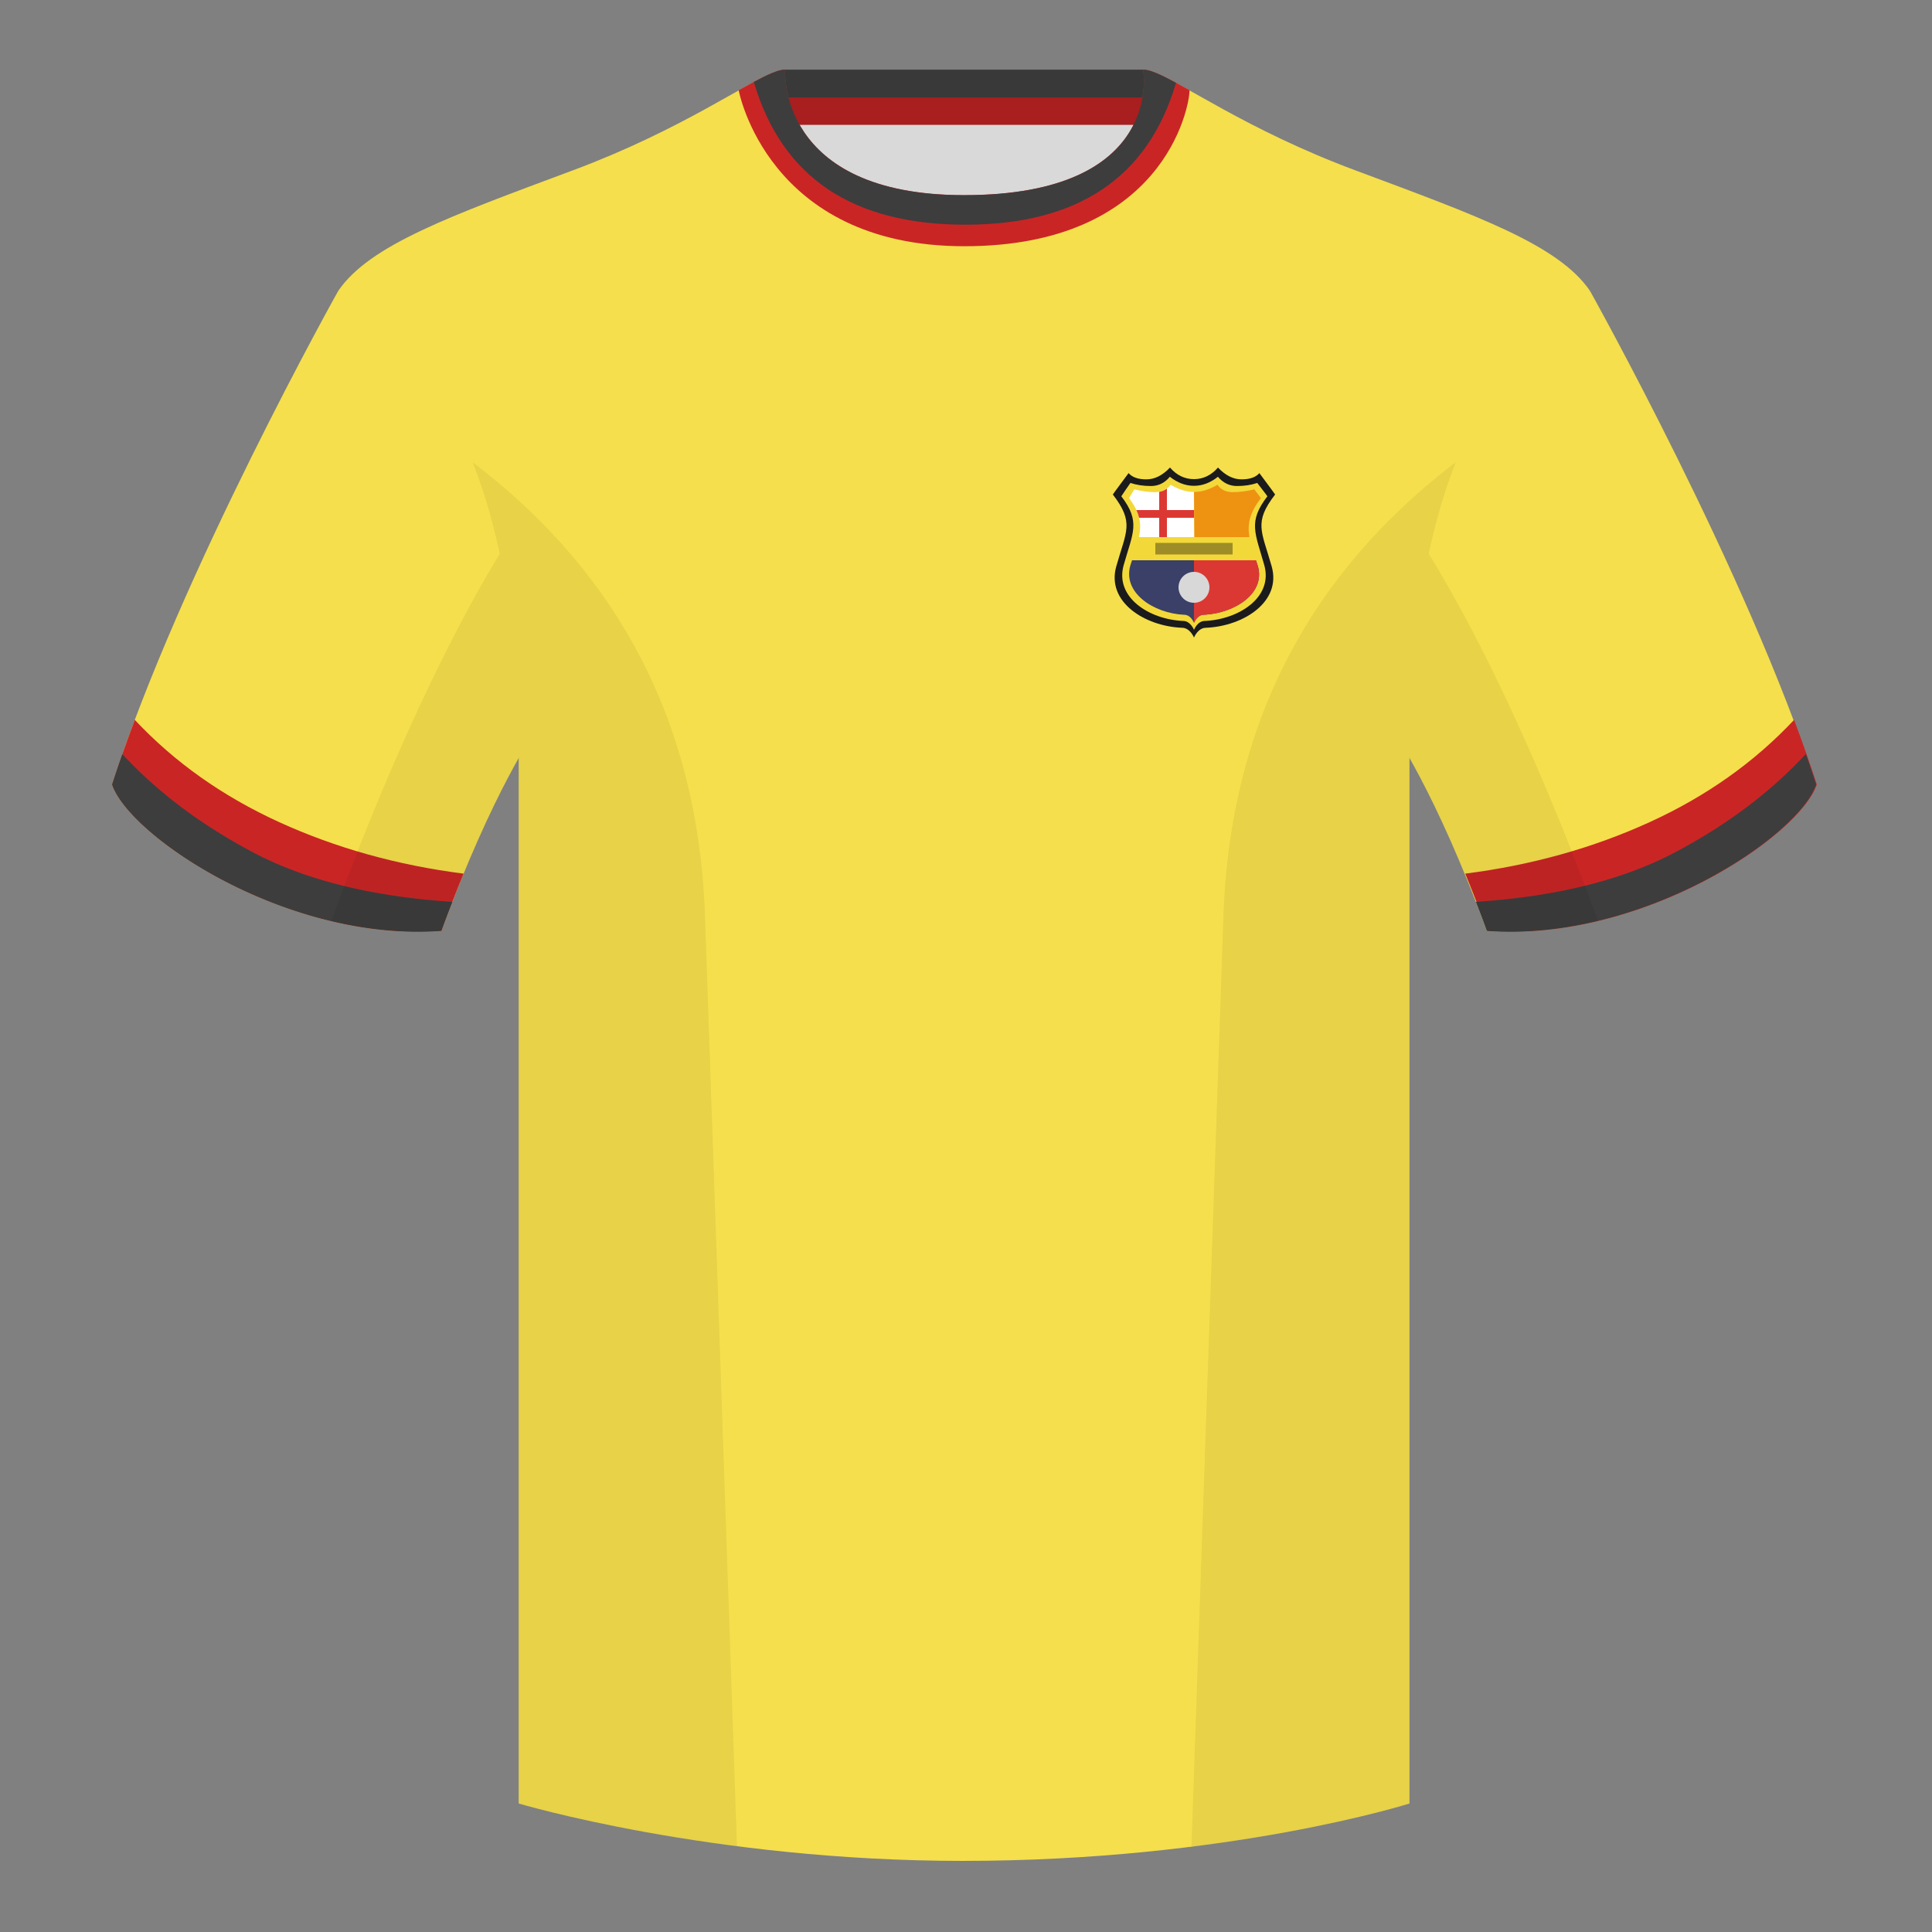 <?xml version="1.0" encoding="UTF-8"?><svg width="500" height="500" viewBox="0 0 500 500" xmlns="http://www.w3.org/2000/svg"><rect x="0" y="0" width="500" height="500" fill="#808080" stroke="none"/><g fill="none" fill-rule="evenodd"><path d="M0 0h500v500H0z"/><path fill="#D9D9D9" d="M203.003 109.223h93.643V21.928h-93.643z"/><path fill="#393939" d="M202.864 32.228h93.459v-14.2h-93.459z"/><path d="M87.547 75.258s-40.763 72.8-58.547 127.77c4.445 13.375 45.208 40.86 85.232 37.885 13.34-36.4 24.46-52 24.46-52s2.963-95.085-51.144-113.655m323.925 0s40.763 72.8 58.547 127.77c-4.445 13.375-45.208 40.86-85.232 37.885-13.34-36.4-24.46-52-24.46-52s-2.963-95.085 51.144-113.655" fill="#F5DF4C"/><path d="M249.511 57.703c-50.082 0-47.798-39.469-48.743-39.14-7.516 2.619-24.133 14.937-52.438 25.495-31.873 11.885-52.626 19.315-60.782 31.2 11.115 8.915 46.694 28.97 46.694 120.345v271.14s49.658 14.855 114.885 14.855c68.929 0 115.648-14.855 115.648-14.855v-271.14c0-91.375 35.58-111.43 46.699-120.345-8.157-11.885-28.91-19.315-60.782-31.2-28.36-10.577-44.982-22.919-52.478-25.511-.927-.318 4.177 39.156-48.703 39.156z" fill="#F5DF4C"/><path d="M119.982 226.098c-1.849 4.494-3.775 9.427-5.75 14.816-40.025 2.975-80.787-24.51-85.232-37.885 1.757-5.431 3.739-11.037 5.883-16.729 10.27 10.965 22.741 19.794 37.414 26.489 14.658 6.687 30.553 11.124 47.684 13.31zm259.223 0c17.132-2.186 33.027-6.622 47.684-13.309 14.673-6.694 27.145-15.524 37.414-26.489 2.144 5.692 4.126 11.297 5.883 16.729-4.445 13.375-45.208 40.86-85.232 37.885-1.975-5.389-3.901-10.322-5.75-14.815z" fill="#CA2525"/><path d="M470.02 203.029c-4.445 13.375-45.208 40.86-85.232 37.885a426.424 426.424 0 00-2.835-7.52c20.795-1.358 37.993-5.637 51.594-12.837 13.428-7.109 24.697-15.585 33.806-25.428.936 2.667 1.827 5.303 2.667 7.9zM31.655 195.165c9.103 9.828 20.361 18.291 33.772 25.392 13.611 7.206 30.824 11.486 51.639 12.84a426.42 426.42 0 00-2.834 7.517c-40.025 2.975-80.787-24.51-85.232-37.885.836-2.585 1.723-5.209 2.655-7.864z" fill="#3D3D3D"/><path d="M307.852 23.345c-5.772-3.24-9.728-5.345-12.008-5.345 0 0 5.882 32.495-46.335 32.495-48.52 0-46.335-32.495-46.335-32.495-2.28 0-6.236 2.105-12.003 5.345 0 0 7.368 40.38 58.403 40.38 51.478 0 58.278-35.895 58.278-40.38z" fill="#CA2525"/><path fill="#A91E1E" d="M202.867 32.298h93.459v-7.1h-93.459z"/><path d="M295.847 18.026c1.785 0 4.597 1.29 8.503 3.405-7.174 24.481-25.348 36.721-54.522 36.721-29.263 0-47.509-12.315-54.738-36.944 3.69-1.983 6.365-3.182 8.086-3.182 0 0-2.185 32.495 46.335 32.495 52.217 0 46.335-32.495 46.335-32.495z" fill="#3D3D3D"/><path d="M413.584 238.323c-9.288 2.238-19.065 3.316-28.798 2.593-8.198-22.369-15.557-36.883-20.013-44.748v270.577s-21.102 6.71-55.866 11.11c-.182-.02-.363-.04-.544-.06 1.881-54.795 5.722-166.47 8.276-240.705 2.055-59.755 31.085-95.29 60.099-117.44-2.675 6.781-5.071 14.606-6.999 23.667 7.354 11.851 24.436 42.069 43.831 94.964.005.014.01.028.014.041zM190.717 477.795c-34.248-4.401-56.476-11.051-56.476-11.051V196.172c-4.456 7.867-11.814 22.379-20.01 44.743-9.633.716-19.309-.332-28.511-2.524a1.113 1.113 0 01.02-.097c19.377-52.847 36.305-83.066 43.61-94.944-1.929-9.075-4.328-16.912-7.006-23.701 29.014 22.15 58.044 57.685 60.099 117.44 2.554 74.235 6.396 185.91 8.276 240.705h-.002z" fill-opacity=".06" fill="#000"/><g transform="translate(288 121)"><path d="M17.899 41.468C8.26 41.076-1.717 34.783.892 25.572 3.502 16.361 5.601 14.263 0 6.976c.368-.58 3.527-4.772 4.075-5.535C5.011 2.52 6.549 3.06 8.69 3.06c2.141 0 4.174-1.02 6.1-3.06 1.737 2 3.807 3 6.21 3 2.403 0 4.473-1 6.21-3 1.926 2.04 3.959 3.06 6.1 3.06s3.679-.54 4.615-1.619c.548.763 3.707 4.955 4.075 5.535-5.6 7.287-3.502 9.385-.892 18.596 2.61 9.211-7.367 15.504-17.007 15.896C22.004 41.468 21.004 44 21.004 44S20 41.468 17.899 41.468z" fill="#1B1B1B" fill-rule="nonzero"/><path d="M18.195 39.698C9.473 39.342.447 33.621 2.808 25.247c2.361-8.374 4.455-11.184-.612-17.809.333-.527 1.859-2.759 2.354-3.452 1.605.53 3.375.796 5.312.796s3.566-.798 4.888-2.394c1.993 1.56 4.076 2.34 6.25 2.34 2.174 0 4.239-.78 6.193-2.34 1.359 1.596 3.007 2.394 4.945 2.394s3.684-.265 5.241-.796c.496.694 2.286 2.925 2.619 3.452-5.067 6.625-3.166 9.435-.805 17.809 2.361 8.374-6.666 14.095-15.387 14.45-1.897 0-2.802 2.302-2.802 2.302s-.908-2.302-2.809-2.302z" fill="#F3D83A" fill-rule="nonzero"/><path fill="#000" opacity=".35" d="M11 19.5h20v3H11z"/><path d="M6.763 18c.706-3.443.299-6.297-2.574-10.093l.314-.518c.329-.551.766-1.285 1.091-1.743 1.857.482 3.657.723 5.399.723 1.742 0 3.062-.64 3.96-1.92 2.083 1.247 4.102 1.87 6.058 1.87l.086 11.68H6.763z" fill="#FFF" fill-rule="nonzero"/><path d="M14.001 5.452L14 11h7.059v2H14v5h-2V12.999l-5.202.002c-.157-.655-.388-1.317-.703-2L12 10.999l.001-4.708c.767-.127 1.434-.407 2-.839z" fill="#DC3833"/><path d="M27.088 4.45c.884 1.28 2.197 1.92 3.94 1.92 1.742 0 3.605-.241 5.587-.723l.238.324c.487.645 1.212 1.532 1.466 1.937-2.891 3.82-3.551 6.626-2.976 10.092h-14.245l-.086-11.68c1.956 0 3.982-.623 6.078-1.87z" fill="#EE9212" fill-rule="nonzero"/><path d="M37.373 24.969c2.595 7.453-5.803 12.691-13.575 13.12l-.265.013c-1.706 0-2.52 2.092-2.52 2.092l-.069-.155c-.217-.46-.954-1.794-2.249-1.927l-.209-.011c-7.845-.323-16.291-5.744-13.84-13.133l.324-.97 32.066-0.0.336.971z" fill="#3A4067"/><path d="M23.798 38.089l-.265.013c-1.706 0-2.52 2.092-2.52 2.092L21 23.999l16.036-0.0.336.971c2.595 7.453-5.803 12.691-13.575 13.12z" fill="#DC3833"/><circle fill="#D8D8D8" cx="21" cy="31" r="4"/></g></g></svg>